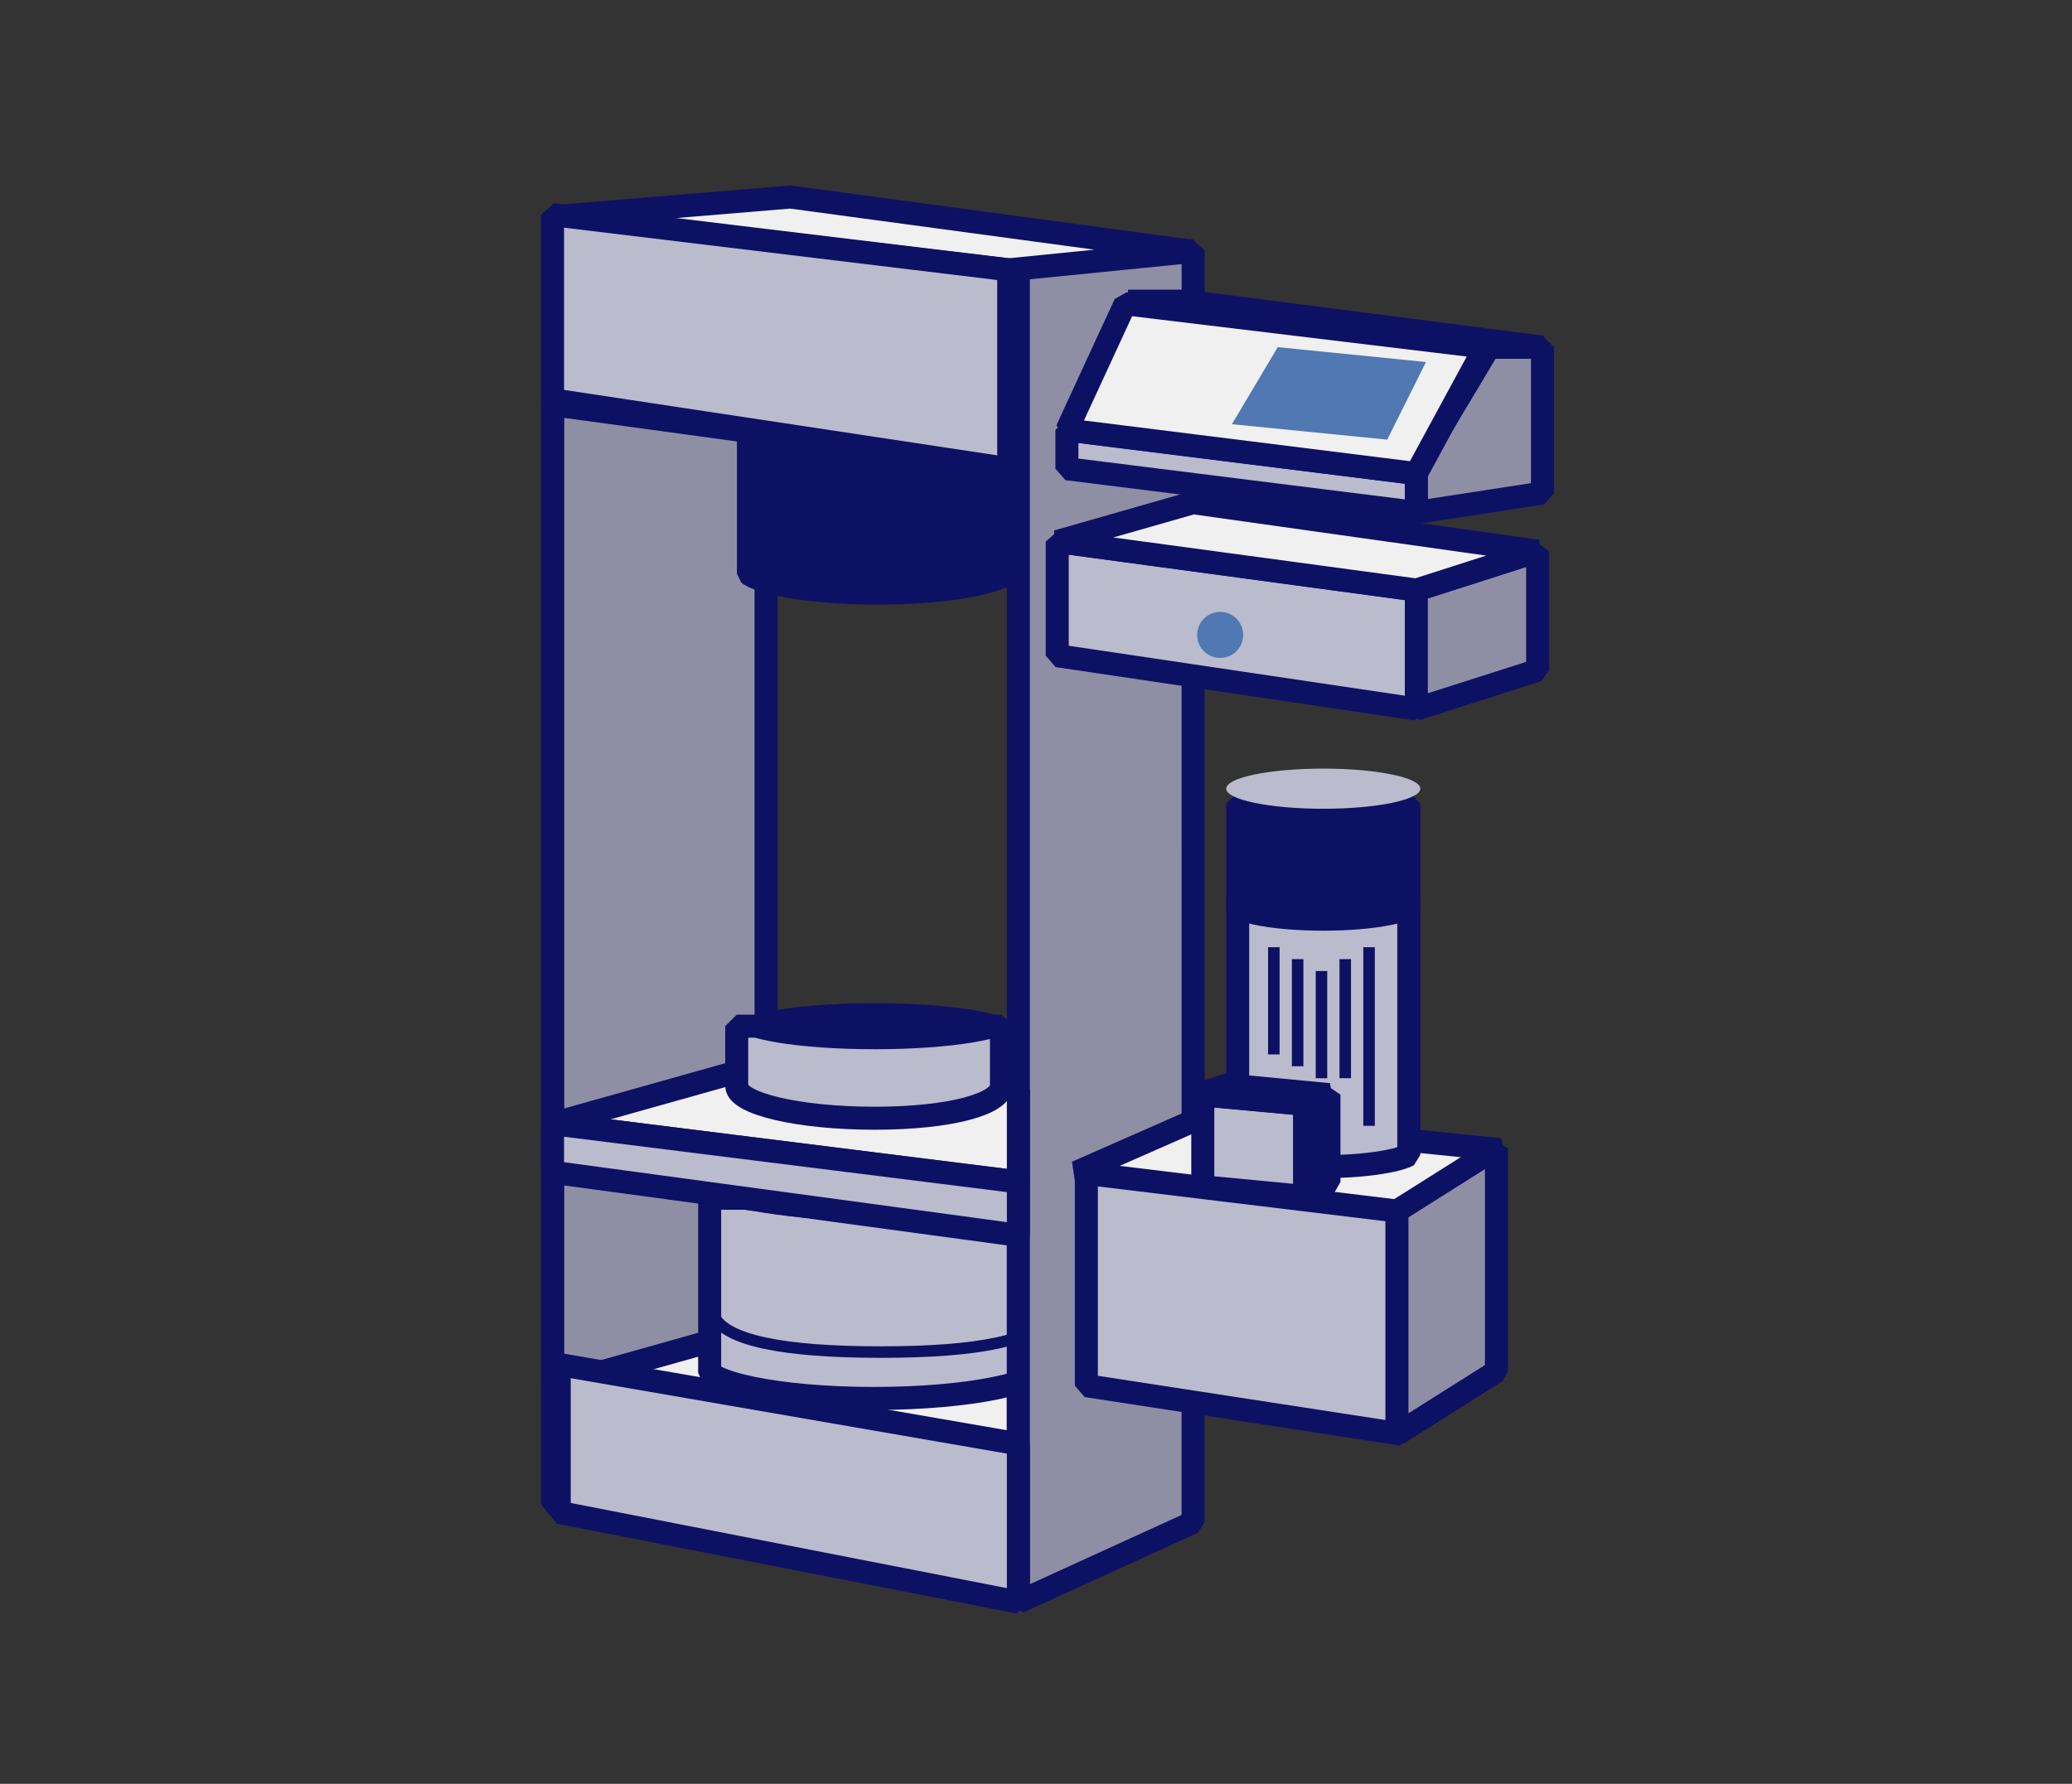 <svg width="36" height="31" viewBox="0 0 36 31" fill="none" xmlns="http://www.w3.org/2000/svg">
<rect x="0" y="0" width="36" height="31" fill="#333333" stroke="none"/>
<path d="M13.31 23.137V7.539L9.6 7.033V24.064L13.31 23.137Z" fill="#8E8FA5" stroke="#0D1164" stroke-width="0.4" stroke-linejoin="bevel"/>
<path d="M13.498 22.985L9.6 24.081L17.694 25.093V23.491L13.498 22.985Z" fill="#F0F0F0" stroke="#0D1164" stroke-width="0.4" stroke-linejoin="bevel"/>
<path d="M18.042 20.824V23.853C18.041 23.854 18.04 23.855 18.038 23.857C18.019 23.876 17.981 23.904 17.914 23.937C17.782 24.002 17.576 24.066 17.307 24.122C16.77 24.233 16.021 24.303 15.186 24.303C14.351 24.303 13.601 24.233 13.065 24.122C12.796 24.066 12.591 24.002 12.458 23.937C12.391 23.904 12.353 23.876 12.334 23.857C12.332 23.855 12.331 23.854 12.33 23.853V20.824H18.042Z" fill="#BABBCC" stroke="#0D1164" stroke-width="0.4" stroke-linejoin="bevel"/>
<path d="M18.2 22.876C17.993 23.29 17.017 23.497 15.303 23.497C13.589 23.497 12.613 23.29 12.406 22.876" stroke="#0D1164" stroke-width="0.2" stroke-linejoin="bevel"/>
<ellipse cx="15.186" cy="20.582" rx="3.056" ry="0.632" fill="#0D1164"/>
<path d="M17.694 4.689V27.842L9.6 26.143V3.759L17.694 4.689Z" stroke="#0D1164" stroke-width="0.4" stroke-linejoin="bevel"/>
<path d="M20.73 4.352L17.694 4.667L17.694 27.842L20.729 26.456L20.73 4.352Z" fill="#8E8FA5" stroke="#0D1164" stroke-width="0.4" stroke-linejoin="bevel"/>
<path d="M17.694 25.093L9.716 23.713V26.284L17.694 27.842V25.093Z" fill="#BABBCC" stroke="#0D1164" stroke-width="0.4" stroke-linejoin="bevel"/>
<path d="M17.526 4.689L9.661 3.762L13.733 3.424L20.73 4.369L17.526 4.689Z" fill="#F0F0F0" stroke="#0D1164" stroke-width="0.4" stroke-linejoin="bevel"/>
<path d="M24.355 21.046L18.875 20.372V24.081L24.355 24.924V21.046Z" fill="#BABBCC" stroke="#0D1164" stroke-width="0.4" stroke-linejoin="bevel"/>
<path d="M20.814 19.444L18.706 20.372L24.271 21.046L26.064 19.979L20.814 19.444Z" fill="#F0F0F0" stroke="#0D1164" stroke-width="0.4" stroke-linejoin="bevel"/>
<path d="M24.271 24.924V21.046L26 19.955V23.833L24.271 24.924Z" fill="#8E8FA5" stroke="#0D1164" stroke-width="0.4" stroke-linejoin="bevel"/>
<path d="M13.498 18.432L9.6 19.528L17.694 20.54V18.938L13.498 18.432Z" fill="#F0F0F0" stroke="#0D1164" stroke-width="0.4" stroke-linejoin="bevel"/>
<path d="M9.6 20.372V19.528L17.694 20.54V21.468L9.6 20.372Z" fill="#BABBCC" stroke="#0D1164" stroke-width="0.4" stroke-linejoin="bevel"/>
<path d="M15.2 19.433C16.526 19.433 17.4 19.181 17.4 18.869V17.833H12.8V18.869C12.8 19.181 13.875 19.433 15.2 19.433Z" fill="#BABBCC" stroke="#0D1164" stroke-width="0.4" stroke-linejoin="bevel"/>
<ellipse cx="15.2" cy="17.834" rx="2.4" ry="0.4" fill="#0D1164"/>
<path d="M24.477 20.071C24.471 20.074 24.464 20.078 24.456 20.082C24.393 20.113 24.288 20.146 24.142 20.176C23.854 20.236 23.447 20.274 22.991 20.274C22.534 20.274 22.127 20.236 21.839 20.176C21.693 20.146 21.588 20.113 21.525 20.082C21.517 20.078 21.51 20.074 21.504 20.071V15.627H24.477V20.071Z" fill="#BABBCC" stroke="#0D1164" stroke-width="0.4" stroke-linejoin="bevel"/>
<path d="M24.477 15.771C24.471 15.774 24.464 15.778 24.456 15.782C24.393 15.813 24.288 15.846 24.142 15.876C23.854 15.936 23.447 15.974 22.991 15.974C22.534 15.974 22.127 15.936 21.839 15.876C21.693 15.846 21.588 15.813 21.525 15.782C21.517 15.778 21.51 15.774 21.504 15.771V13.964H24.477V15.771Z" fill="#0D1164" stroke="#0D1164" stroke-width="0.4" stroke-linejoin="bevel"/>
<path d="M22.132 18.324V16.461" stroke="#0D1164" stroke-width="0.2" stroke-linejoin="bevel"/>
<path d="M22.546 18.53V16.668" stroke="#0D1164" stroke-width="0.2" stroke-linejoin="bevel"/>
<path d="M22.96 18.738V16.875" stroke="#0D1164" stroke-width="0.2" stroke-linejoin="bevel"/>
<path d="M23.373 18.737V16.668" stroke="#0D1164" stroke-width="0.2" stroke-linejoin="bevel"/>
<path d="M23.787 19.565V16.461" stroke="#0D1164" stroke-width="0.2" stroke-linejoin="bevel"/>
<ellipse cx="22.991" cy="13.706" rx="1.686" ry="0.349" fill="#BABBCC"/>
<path d="M17.494 7.503V9.97C17.48 9.981 17.455 9.998 17.414 10.018C17.312 10.068 17.152 10.118 16.938 10.163C16.512 10.251 15.915 10.307 15.249 10.307C14.583 10.307 13.986 10.251 13.561 10.163C13.346 10.118 13.186 10.068 13.084 10.018C13.043 9.998 13.018 9.981 13.004 9.97V7.503H17.494Z" fill="#0D1164" stroke="#0D1164" stroke-width="0.4" stroke-linejoin="bevel"/>
<path d="M20.898 20.624V19.023L22.669 19.191V20.793L20.898 20.624Z" fill="#BABBCC" stroke="#0D1164" stroke-width="0.4" stroke-linejoin="bevel"/>
<path d="M23.09 19.023L22.669 19.191V20.793L23.09 20.54V19.023Z" fill="#0D1164" stroke="#0D1164" stroke-width="0.4" stroke-linejoin="bevel"/>
<path d="M21.32 18.854L20.814 19.023L22.669 19.191L23.09 19.023L21.32 18.854Z" fill="#0D1164" stroke="#0D1164" stroke-width="0.4" stroke-linejoin="bevel"/>
<path d="M18.369 11.395V9.411L24.608 10.254V12.322L18.369 11.395Z" fill="#BABBCC" stroke="#0D1164" stroke-width="0.4" stroke-linejoin="bevel"/>
<path d="M26.716 11.648L24.608 12.322V10.254L26.716 9.579V11.648Z" fill="#8E8FA5" stroke="#0D1164" stroke-width="0.4" stroke-linejoin="bevel"/>
<path d="M18.369 9.411L24.608 10.254L26.716 9.579L20.729 8.736L18.369 9.411Z" fill="#F0F0F0" stroke="#0D1164" stroke-width="0.4" stroke-linejoin="bevel"/>
<path d="M24.608 8.146V8.905L26.8 8.568V6.033H25.873L24.608 8.146Z" fill="#8E8FA5" stroke="#0D1164" stroke-width="0.4" stroke-linejoin="bevel"/>
<path d="M19.6 5.233L25.8 6.033H26.8L20.6 5.233H19.6Z" fill="#0D1164" stroke="#0D1164" stroke-width="0.4" stroke-linejoin="bevel"/>
<path d="M18.537 7.471V8.146L24.608 8.905V8.23L18.537 7.471Z" fill="#BABBCC" stroke="#0D1164" stroke-width="0.4" stroke-linejoin="bevel"/>
<path d="M24.608 8.23L25.8 6.033L19.549 5.279L18.537 7.472L24.608 8.23Z" fill="#F0F0F0" stroke="#0D1164" stroke-width="0.4" stroke-linejoin="bevel"/>
<path d="M21.404 7.372L22.2 6.033L24.776 6.291L24.102 7.64L21.404 7.372Z" fill="#5078B2"/>
<path d="M9.6 6.948V3.731L17.526 4.689V8.146L9.6 6.948Z" fill="#BABBCC" stroke="#0D1164" stroke-width="0.4" stroke-linejoin="bevel"/>
<circle cx="21.2" cy="11.034" r="0.4" fill="#5078B2"/>
</svg>

